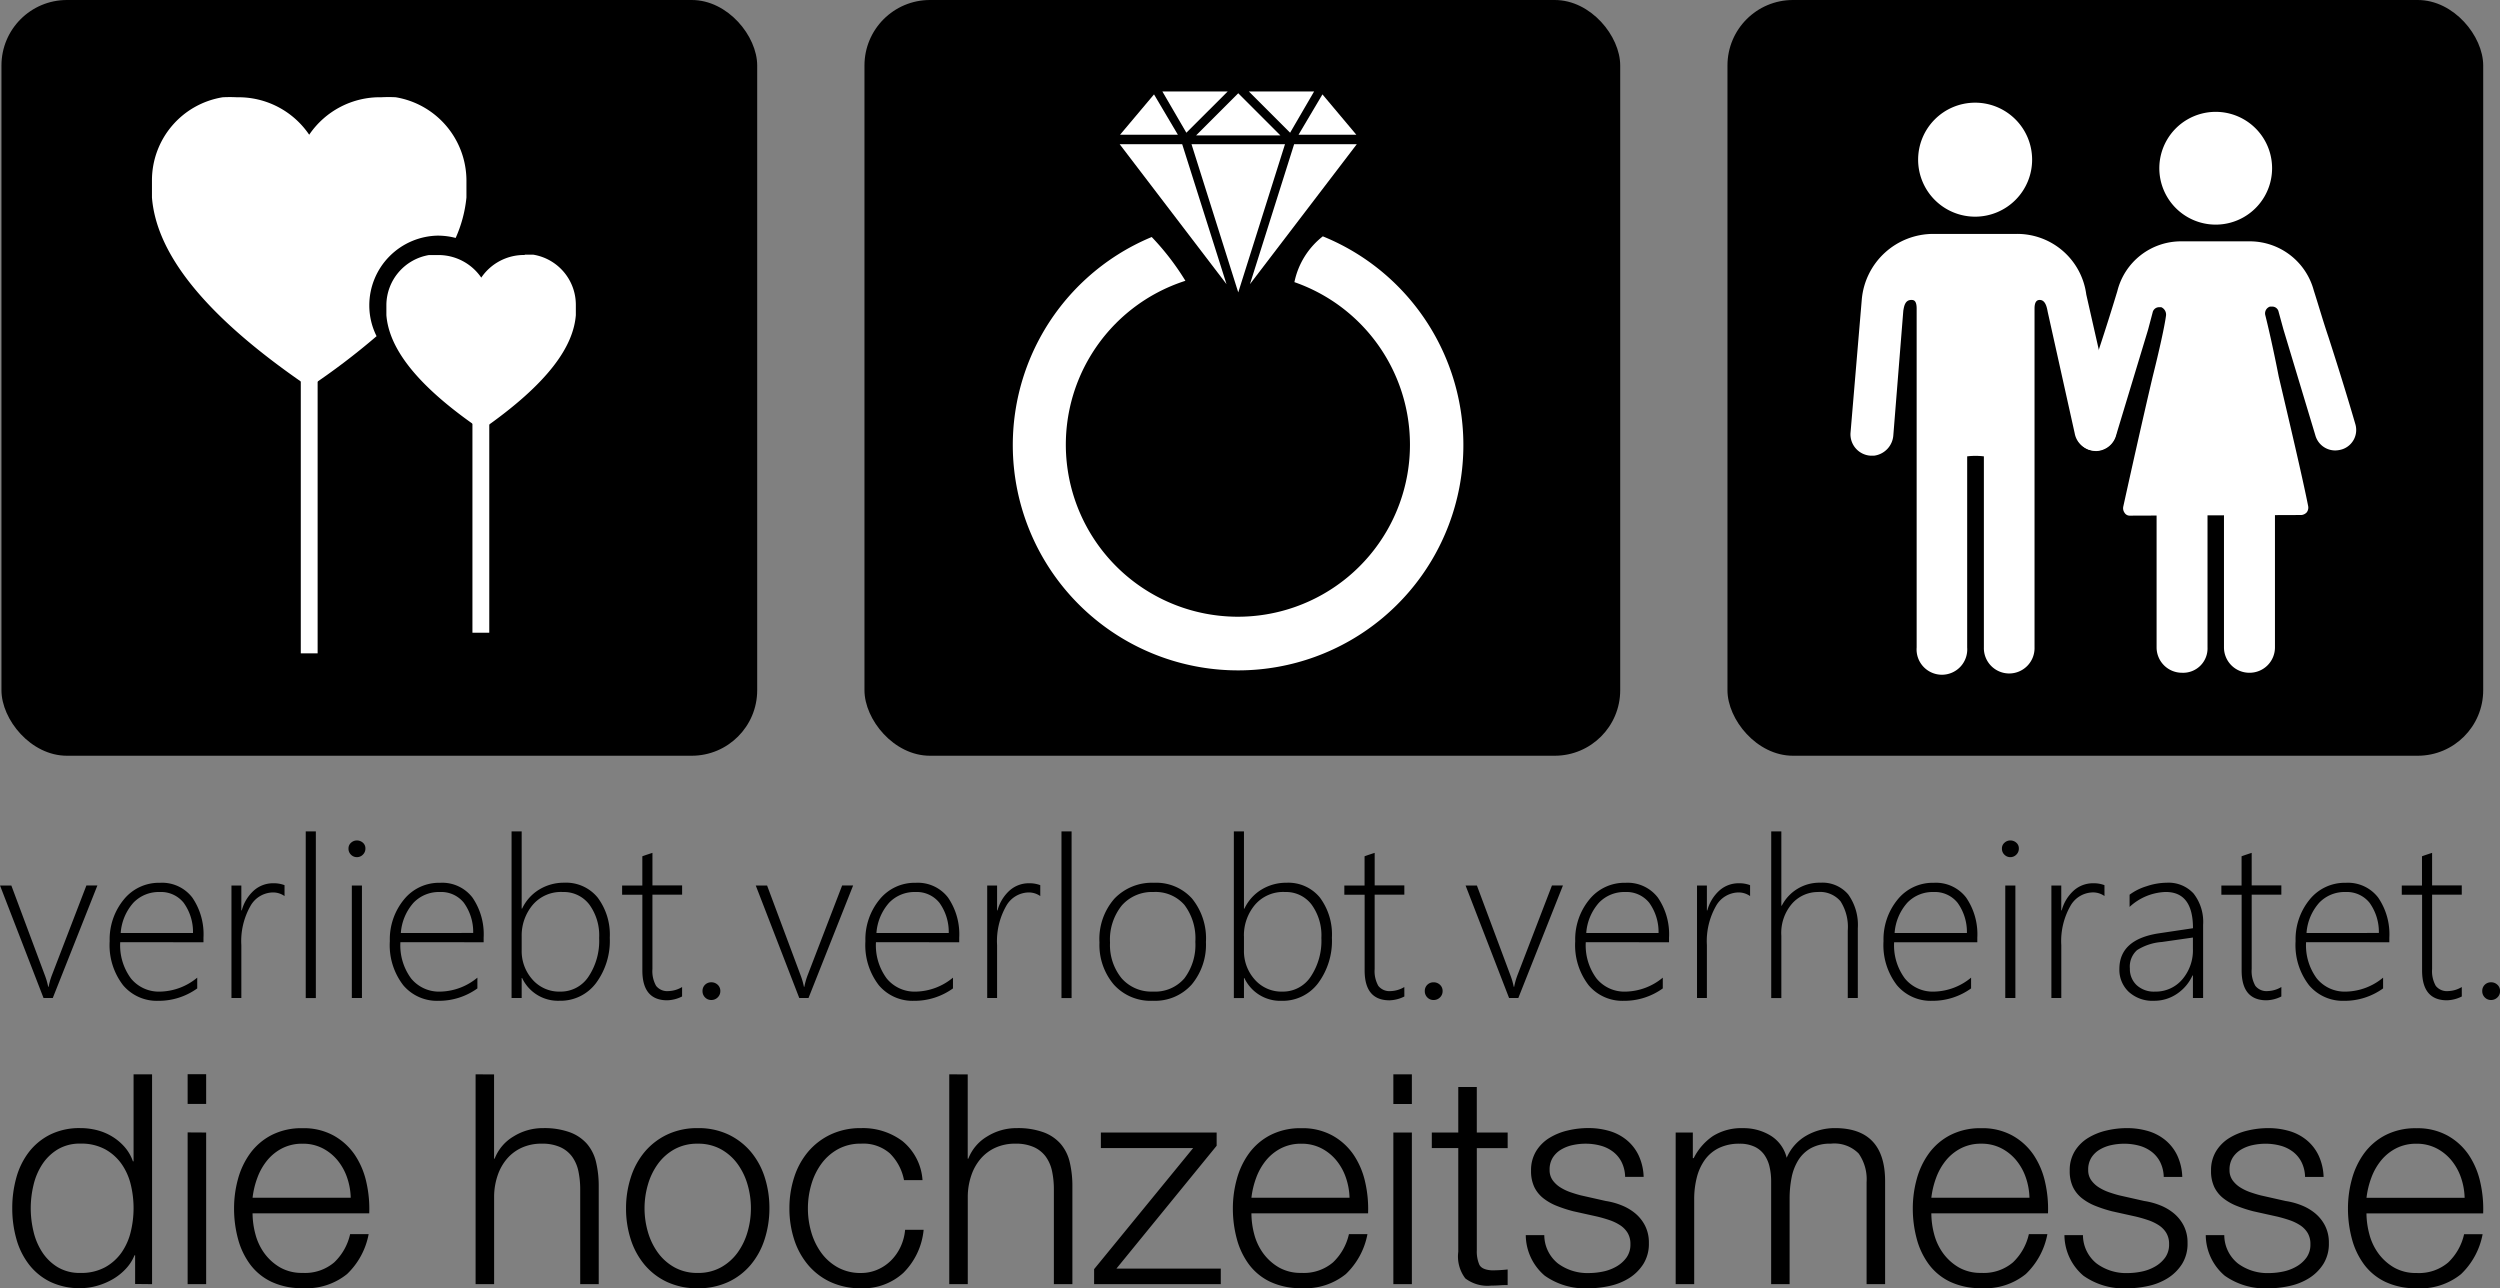 <svg xmlns="http://www.w3.org/2000/svg" width="130.531" height="67.264" viewBox="0 0 130.531 67.264">
  <rect x="0" y="0" width="130.531" height="67.264" fill="#808080" stroke="none"/>
  <g id="brand-logo-3" transform="translate(-0.162)">
    <g id="Objects" transform="translate(0.163)">
      <rect id="Rectangle_3041" data-name="Rectangle 3041" width="39.459" height="39.459" rx="3.42" transform="translate(0.075)"/>
      <rect id="Rectangle_3042" data-name="Rectangle 3042" width="39.459" height="39.459" rx="3.42" transform="translate(45.135)"/>
      <rect id="Rectangle_3043" data-name="Rectangle 3043" width="39.459" height="39.459" rx="3.42" transform="translate(90.194)"/>
      <path id="Path_111457" data-name="Path 111457" d="M36.051,18.9h.45a2.652,2.652,0,0,1,2.23,2.61v.549c-.127,1.59-1.358,3.518-4.925,5.994-3.6-2.448-4.84-4.4-4.967-5.994V21.51a2.666,2.666,0,0,1,2.223-2.589h.45A2.708,2.708,0,0,1,33.793,20.1a2.694,2.694,0,0,1,2.279-1.182" transform="translate(-8.666 -5.604)" fill="#fff"/>
      <path id="Path_111471" data-name="Path 111471" d="M.254,16.23H-.625V0H.254Z" transform="translate(16.329 17.883)" fill="#fff"/>
      <path id="Path_111472" data-name="Path 111472" d="M.254,13.894H-.625V0H.254Z" transform="translate(25.291 19.142)" fill="#fff"/>
      <path id="Path_111458" data-name="Path 111458" d="M91.517,17.54a4.073,4.073,0,0,0-1.484,2.392,8.984,8.984,0,1,1-5.691-.07,13.444,13.444,0,0,0-1.759-2.286,11.763,11.763,0,1,0,8.934-.035Z" transform="translate(-22.45 -5.201)" fill="#fff"/>
      <path id="Path_111459" data-name="Path 111459" d="M92.37,9.541,90.063,16.85l5.579-7.309Zm-7.316-2.6L83.281,9.048H86.3Zm8.794,0L92.6,9.048h3.018Zm-7.323,2.6H83.26l5.579,7.309ZM90.007,6.79l2.153,2.153L93.412,6.79Zm-4.516,0,1.252,2.153L88.9,6.79Zm1.52,2.751,2.441,7.739,2.441-7.739Zm2.441-2.659-2.2,2.2h4.4Z" transform="translate(-24.801 -2.013)" fill="#fff"/>
      <path id="Path_111460" data-name="Path 111460" d="M144.028,13.572a2.976,2.976,0,1,1,2.955-2.99A2.976,2.976,0,0,1,144.028,13.572Zm5.783,4.066a3.636,3.636,0,0,0-3.651-3.166h-4.348a3.75,3.75,0,0,0-3.722,3.412L137.5,24.87a1.119,1.119,0,0,0,1.055,1.182h.169a1.154,1.154,0,0,0,1.013-1.076l.521-6.5c.035-.176.07-.556.415-.556.106,0,.281,0,.281.45V36.063a1.323,1.323,0,1,0,2.638,0V26.087a3.616,3.616,0,0,1,.872,0v9.976a1.323,1.323,0,1,0,2.645,0V18.37c0-.415.169-.45.274-.45.317,0,.38.45.415.626l1.407,6.332a1.1,1.1,0,0,0,1.147.908,1.119,1.119,0,0,0,1.041-1.154.3.3,0,0,0-.035-.169Zm6.747-3.651a2.944,2.944,0,1,1,.021,0Z" transform="translate(-40.882 -2.259)" fill="#fff"/>
      <path id="Path_111461" data-name="Path 111461" d="M157.042,32.233a.31.31,0,0,1-.274-.141.415.415,0,0,1-.07-.345c.31-1.407.971-4.383,1.527-6.747.352-1.407.626-2.645.7-3.2a.422.422,0,0,0-.246-.45h-.1a.345.345,0,0,0-.352.281l-.239.9-1.674,5.53a1.112,1.112,0,0,1-1.041.8,1.407,1.407,0,0,1-.38-.07,1.09,1.09,0,0,1-.661-1.287c.345-1.323.795-2.68,1.217-4.031.345-1.048.661-2.054.936-2.962a3.426,3.426,0,0,1,3.342-2.6h3.581a3.461,3.461,0,0,1,3.335,2.568c.246.767.485,1.6.767,2.434.485,1.5.971,3.06,1.407,4.559a1.062,1.062,0,0,1-.661,1.287,1.266,1.266,0,0,1-.387.07,1.076,1.076,0,0,1-1.048-.8l-1.667-5.53-.246-.9a.338.338,0,0,0-.345-.281h-.106a.373.373,0,0,0-.246.45c.141.556.422,1.773.7,3.2.556,2.364,1.252,5.318,1.534,6.747a.415.415,0,0,1-.07.345A.436.436,0,0,1,166,32.2Z" transform="translate(-45.835 -5.31)" fill="#fff"/>
      <path id="Path_111462" data-name="Path 111462" d="M161.543,46.15a1.323,1.323,0,0,1-1.323-1.323V37.18h2.659v7.647a1.273,1.273,0,0,1-1.337,1.323Zm3.518,0a1.323,1.323,0,0,1-1.323-1.323V37.18H166.4v7.647a1.323,1.323,0,0,1-1.323,1.323Z" transform="translate(-47.62 -11.024)" fill="#fff"/>
      <path id="Path_111463" data-name="Path 111463" d="M26.418,14.441a3.63,3.63,0,0,1,.879.12,6.789,6.789,0,0,0,.563-2.111v-.915a4.419,4.419,0,0,0-3.693-4.32,7.035,7.035,0,0,0-.746,0A4.457,4.457,0,0,0,19.65,9.172a4.457,4.457,0,0,0-3.771-1.956,7.035,7.035,0,0,0-.746,0,4.395,4.395,0,0,0-3.693,4.32v.915c.211,2.617,2.251,5.853,8.21,9.905a36.231,36.231,0,0,0,3.518-2.666,3.588,3.588,0,0,1-.38-1.6,3.644,3.644,0,0,1,3.63-3.651Z" transform="translate(-3.507 -2.137)" fill="#fff"/>
      <path id="Path_111472-2" data-name="Path 111472" d="M2.917-3.665H2.435L.163-9.54H.754L2.5-4.864a3.768,3.768,0,0,1,.178.614H2.7a3.572,3.572,0,0,1,.166-.591l1.807-4.7h.574ZM6.439-6.579A2.905,2.905,0,0,0,7-4.686,1.877,1.877,0,0,0,8.533-4a3.122,3.122,0,0,0,1.927-.729v.562a3.433,3.433,0,0,1-2.036.648,2.3,2.3,0,0,1-1.836-.815,3.424,3.424,0,0,1-.7-2.3A3.276,3.276,0,0,1,6.62-8.8a2.356,2.356,0,0,1,1.9-.881,1.985,1.985,0,0,1,1.681.769,3.389,3.389,0,0,1,.585,2.1v.235Zm3.8-.482a2.6,2.6,0,0,0-.488-1.578A1.518,1.518,0,0,0,8.5-9.2a1.835,1.835,0,0,0-1.368.554,2.657,2.657,0,0,0-.668,1.586Zm4.779-1.927a1.035,1.035,0,0,0-.62-.189,1.371,1.371,0,0,0-1.165.717,3.705,3.705,0,0,0-.47,2.036v2.759h-.516V-9.54h.516v1.3h.023a2.138,2.138,0,0,1,.637-1.044,1.507,1.507,0,0,1,1.01-.373,1.565,1.565,0,0,1,.585.1Zm1.107,5.324v-8.7h.528v8.7Zm4.767.143a2.577,2.577,0,0,1-2.034-.846,3.2,3.2,0,0,1-.749-2.2,3.193,3.193,0,0,1,.783-2.289,2.71,2.71,0,0,1,2.062-.826,2.519,2.519,0,0,1,1.985.82,3.3,3.3,0,0,1,.729,2.272,3.249,3.249,0,0,1-.743,2.22A2.562,2.562,0,0,1,20.889-3.522Zm.04-5.679a2.1,2.1,0,0,0-1.655.7,2.842,2.842,0,0,0-.617,1.945,2.742,2.742,0,0,0,.6,1.853,2.059,2.059,0,0,0,1.646.7,2.009,2.009,0,0,0,1.635-.688,2.9,2.9,0,0,0,.574-1.91,2.9,2.9,0,0,0-.571-1.927A2,2,0,0,0,20.929-9.2Zm4.744,4.492h-.023v1.044h-.528v-8.7h.528v4.033h.023a2.321,2.321,0,0,1,.9-1,2.467,2.467,0,0,1,1.294-.353,2.128,2.128,0,0,1,1.747.772,3.225,3.225,0,0,1,.628,2.1,3.7,3.7,0,0,1-.729,2.384,2.313,2.313,0,0,1-1.893.909A2.071,2.071,0,0,1,25.674-4.709Zm-.023-2.186v.74a2.222,2.222,0,0,0,.556,1.517A1.853,1.853,0,0,0,27.67-4a1.732,1.732,0,0,0,1.463-.772A3.365,3.365,0,0,0,29.695-6.8a2.731,2.731,0,0,0-.516-1.75A1.671,1.671,0,0,0,27.8-9.2a1.936,1.936,0,0,0-1.589.688A2.48,2.48,0,0,0,25.651-6.895Zm8.375,3.149a1.822,1.822,0,0,1-.774.2q-1.3,0-1.3-1.56V-9.058H30.894V-9.54h1.056v-1.526q.126-.046.264-.092t.264-.086v1.7h1.549v.482H32.477V-5.18a1.561,1.561,0,0,0,.192.881.741.741,0,0,0,.651.272,1.457,1.457,0,0,0,.706-.212Zm1.526.184a.439.439,0,0,1-.327-.135.454.454,0,0,1-.132-.33.442.442,0,0,1,.132-.33.449.449,0,0,1,.327-.129.469.469,0,0,1,.333.129.432.432,0,0,1,.138.33.444.444,0,0,1-.138.33A.458.458,0,0,1,35.552-3.562Z" transform="translate(39.296 55.774)"/>
      <path id="Path_111474" data-name="Path 111474" d="M8.1-4.04V-14.994H7.134v4.541H7.1a2.288,2.288,0,0,0-.437-.752,2.779,2.779,0,0,0-.652-.545,2.9,2.9,0,0,0-.79-.33,3.5,3.5,0,0,0-.867-.107,3.444,3.444,0,0,0-1.573.338,3.226,3.226,0,0,0-1.112.913A3.884,3.884,0,0,0,1.013-9.6,5.864,5.864,0,0,0,.8-8a5.864,5.864,0,0,0,.215,1.6,3.884,3.884,0,0,0,.66,1.335,3.15,3.15,0,0,0,1.112.905,3.511,3.511,0,0,0,1.573.33,3.2,3.2,0,0,0,.867-.123,3.53,3.53,0,0,0,.821-.345,2.937,2.937,0,0,0,.683-.545,2.274,2.274,0,0,0,.453-.706h.031v1.5ZM1.765-8a5.2,5.2,0,0,1,.146-1.22,3.372,3.372,0,0,1,.46-1.082,2.535,2.535,0,0,1,.805-.775,2.228,2.228,0,0,1,1.181-.3,2.6,2.6,0,0,1,1.3.3,2.562,2.562,0,0,1,.859.775,3.185,3.185,0,0,1,.476,1.082A5.2,5.2,0,0,1,7.134-8a5.2,5.2,0,0,1-.146,1.22A3.185,3.185,0,0,1,6.513-5.7a2.562,2.562,0,0,1-.859.775,2.6,2.6,0,0,1-1.3.3,2.228,2.228,0,0,1-1.181-.3A2.535,2.535,0,0,1,2.371-5.7a3.372,3.372,0,0,1-.46-1.082A5.2,5.2,0,0,1,1.765-8Zm8.192-7v1.55h.967v-1.55Zm0,3.038V-4.04h.967v-7.916ZM18.472-8.55H13.347A4.437,4.437,0,0,1,13.6-9.6a3.134,3.134,0,0,1,.514-.905,2.471,2.471,0,0,1,.782-.629,2.274,2.274,0,0,1,1.059-.238A2.239,2.239,0,0,1,17-11.136a2.471,2.471,0,0,1,.782.629,2.9,2.9,0,0,1,.5.9A3.492,3.492,0,0,1,18.472-8.55Zm-5.124.813h6.091a6.261,6.261,0,0,0-.153-1.634,4.165,4.165,0,0,0-.606-1.427,3.238,3.238,0,0,0-1.1-1,3.242,3.242,0,0,0-1.626-.384,3.421,3.421,0,0,0-1.619.361,3.2,3.2,0,0,0-1.112.951,4.12,4.12,0,0,0-.637,1.342A5.75,5.75,0,0,0,12.381-8a6.068,6.068,0,0,0,.207,1.6,3.937,3.937,0,0,0,.637,1.335,2.98,2.98,0,0,0,1.112.905,3.686,3.686,0,0,0,1.619.33,3.363,3.363,0,0,0,2.324-.736,3.86,3.86,0,0,0,1.128-2.086h-.967a2.905,2.905,0,0,1-.828,1.473,2.35,2.35,0,0,1-1.657.552,2.274,2.274,0,0,1-1.181-.291,2.679,2.679,0,0,1-.813-.736,2.972,2.972,0,0,1-.468-1A4.289,4.289,0,0,1,13.347-7.737Zm11.644-7.257V-4.04h.967V-8.658a3.5,3.5,0,0,1,.192-1.082,2.621,2.621,0,0,1,.491-.859,2.242,2.242,0,0,1,.767-.568,2.463,2.463,0,0,1,1.036-.207,2.284,2.284,0,0,1,.974.184,1.564,1.564,0,0,1,.621.506,2,2,0,0,1,.322.759,4.578,4.578,0,0,1,.092.944v4.94h.967V-9.133a5.4,5.4,0,0,0-.138-1.273,2.258,2.258,0,0,0-.476-.959,2.2,2.2,0,0,0-.9-.606,3.9,3.9,0,0,0-1.388-.215,2.885,2.885,0,0,0-1.55.437,2.318,2.318,0,0,0-.982,1.158h-.031v-4.4Zm11.6,3.621a2.443,2.443,0,0,1,1.212.291,2.661,2.661,0,0,1,.867.767,3.48,3.48,0,0,1,.522,1.082A4.4,4.4,0,0,1,39.367-8a4.4,4.4,0,0,1-.176,1.235,3.48,3.48,0,0,1-.522,1.082,2.661,2.661,0,0,1-.867.767,2.443,2.443,0,0,1-1.212.291,2.443,2.443,0,0,1-1.212-.291,2.661,2.661,0,0,1-.867-.767,3.48,3.48,0,0,1-.522-1.082A4.4,4.4,0,0,1,33.813-8a4.4,4.4,0,0,1,.176-1.235,3.48,3.48,0,0,1,.522-1.082,2.661,2.661,0,0,1,.867-.767A2.443,2.443,0,0,1,36.59-11.373Zm0-.813a3.639,3.639,0,0,0-1.6.338,3.492,3.492,0,0,0-1.174.905,3.918,3.918,0,0,0-.721,1.327A5.231,5.231,0,0,0,32.847-8a5.231,5.231,0,0,0,.245,1.619,3.918,3.918,0,0,0,.721,1.327,3.408,3.408,0,0,0,1.174.9,3.711,3.711,0,0,0,1.6.33,3.711,3.711,0,0,0,1.6-.33,3.409,3.409,0,0,0,1.174-.9,3.918,3.918,0,0,0,.721-1.327A5.231,5.231,0,0,0,40.333-8a5.231,5.231,0,0,0-.245-1.619,3.918,3.918,0,0,0-.721-1.327,3.492,3.492,0,0,0-1.174-.905A3.639,3.639,0,0,0,36.59-12.186ZM47.36-9.471h.967a2.88,2.88,0,0,0-1.051-2.04,3.442,3.442,0,0,0-2.156-.675,3.639,3.639,0,0,0-1.6.338,3.492,3.492,0,0,0-1.174.905,3.918,3.918,0,0,0-.721,1.327A5.231,5.231,0,0,0,41.377-8a5.231,5.231,0,0,0,.245,1.619,3.918,3.918,0,0,0,.721,1.327,3.409,3.409,0,0,0,1.174.9,3.711,3.711,0,0,0,1.6.33,3.1,3.1,0,0,0,2.209-.805,3.652,3.652,0,0,0,1.059-2.248h-.967a2.636,2.636,0,0,1-.245.905,2.5,2.5,0,0,1-.506.713,2.267,2.267,0,0,1-.706.468,2.143,2.143,0,0,1-.844.169,2.443,2.443,0,0,1-1.212-.291,2.661,2.661,0,0,1-.867-.767,3.48,3.48,0,0,1-.522-1.082A4.4,4.4,0,0,1,42.343-8a4.4,4.4,0,0,1,.176-1.235,3.48,3.48,0,0,1,.522-1.082,2.661,2.661,0,0,1,.867-.767,2.443,2.443,0,0,1,1.212-.291,2.106,2.106,0,0,1,1.5.506A2.66,2.66,0,0,1,47.36-9.471Zm2.363-5.523V-4.04h.967V-8.658a3.5,3.5,0,0,1,.192-1.082,2.621,2.621,0,0,1,.491-.859,2.242,2.242,0,0,1,.767-.568,2.463,2.463,0,0,1,1.036-.207,2.284,2.284,0,0,1,.974.184,1.564,1.564,0,0,1,.621.506,2,2,0,0,1,.322.759,4.578,4.578,0,0,1,.092.944v4.94h.967V-9.133a5.4,5.4,0,0,0-.138-1.273,2.258,2.258,0,0,0-.476-.959,2.2,2.2,0,0,0-.9-.606,3.9,3.9,0,0,0-1.388-.215,2.885,2.885,0,0,0-1.55.437,2.318,2.318,0,0,0-.982,1.158h-.031v-4.4ZM58.452-4.853l5.232-6.413v-.69H57.639v.813h4.817l-5.17,6.321v.782H63.9v-.813Zm12.17-3.7H65.5A4.437,4.437,0,0,1,65.751-9.6a3.134,3.134,0,0,1,.514-.905,2.471,2.471,0,0,1,.782-.629,2.274,2.274,0,0,1,1.059-.238,2.239,2.239,0,0,1,1.043.238,2.471,2.471,0,0,1,.782.629,2.9,2.9,0,0,1,.5.9A3.492,3.492,0,0,1,70.622-8.55ZM65.5-7.737h6.091a6.261,6.261,0,0,0-.153-1.634,4.165,4.165,0,0,0-.606-1.427,3.238,3.238,0,0,0-1.1-1,3.242,3.242,0,0,0-1.626-.384,3.421,3.421,0,0,0-1.619.361,3.2,3.2,0,0,0-1.112.951,4.12,4.12,0,0,0-.637,1.342A5.75,5.75,0,0,0,64.531-8a6.068,6.068,0,0,0,.207,1.6,3.937,3.937,0,0,0,.637,1.335,2.98,2.98,0,0,0,1.112.905,3.686,3.686,0,0,0,1.619.33,3.363,3.363,0,0,0,2.324-.736,3.86,3.86,0,0,0,1.128-2.086h-.967a2.905,2.905,0,0,1-.828,1.473,2.35,2.35,0,0,1-1.657.552,2.274,2.274,0,0,1-1.181-.291,2.679,2.679,0,0,1-.813-.736,2.972,2.972,0,0,1-.468-1A4.289,4.289,0,0,1,65.5-7.737Zm7.41-7.257v1.55h.967v-1.55Zm0,3.038V-4.04h.967v-7.916Zm4.357,0v-2.378H76.3v2.378H74.918v.813H76.3v5.416a1.893,1.893,0,0,0,.368,1.388,1.911,1.911,0,0,0,1.35.376q.215,0,.43-.015t.43-.015v-.813a7.5,7.5,0,0,1-.828.046q-.522-.031-.652-.3a1.734,1.734,0,0,1-.13-.744v-5.339h1.611v-.813ZM85.012-9.64h.967a2.865,2.865,0,0,0-.261-1.12,2.337,2.337,0,0,0-.621-.8,2.557,2.557,0,0,0-.905-.476,3.873,3.873,0,0,0-1.112-.153,4.64,4.64,0,0,0-1.051.123,3.247,3.247,0,0,0-.959.384,2.1,2.1,0,0,0-.7.69A1.9,1.9,0,0,0,80.1-9.962a1.929,1.929,0,0,0,.169.851,1.675,1.675,0,0,0,.468.583,2.8,2.8,0,0,0,.7.4,7.025,7.025,0,0,0,.874.284l1.243.276q.322.077.637.184a2.471,2.471,0,0,1,.56.268,1.265,1.265,0,0,1,.391.4,1.111,1.111,0,0,1,.146.591,1.152,1.152,0,0,1-.207.7,1.672,1.672,0,0,1-.529.468,2.34,2.34,0,0,1-.7.261,3.641,3.641,0,0,1-.729.077,2.586,2.586,0,0,1-1.619-.5,1.908,1.908,0,0,1-.713-1.48h-.967a2.807,2.807,0,0,0,.99,2.117,3.637,3.637,0,0,0,2.263.66,5.288,5.288,0,0,0,1.12-.123,3.16,3.16,0,0,0,1.02-.407,2.378,2.378,0,0,0,.744-.736,1.983,1.983,0,0,0,.291-1.1,1.937,1.937,0,0,0-.2-.905,2.061,2.061,0,0,0-.514-.644,2.648,2.648,0,0,0-.721-.422A3.692,3.692,0,0,0,84-8.382l-1.289-.291q-.245-.061-.537-.161a2.592,2.592,0,0,1-.537-.253,1.433,1.433,0,0,1-.407-.376.9.9,0,0,1-.161-.545,1.162,1.162,0,0,1,.169-.644,1.3,1.3,0,0,1,.445-.422,2.011,2.011,0,0,1,.606-.23,3.176,3.176,0,0,1,.652-.069,2.982,2.982,0,0,1,.782.1,1.885,1.885,0,0,1,.652.315,1.568,1.568,0,0,1,.453.545A1.821,1.821,0,0,1,85.012-9.64Zm2.639-2.317V-4.04h.967V-8.458a4.582,4.582,0,0,1,.138-1.158,2.719,2.719,0,0,1,.422-.92,1.962,1.962,0,0,1,.736-.614,2.392,2.392,0,0,1,1.066-.222,1.809,1.809,0,0,1,.782.153,1.309,1.309,0,0,1,.514.422,1.759,1.759,0,0,1,.276.629,3.323,3.323,0,0,1,.084.759v5.37H93.6V-8.52a5.586,5.586,0,0,1,.1-1.066,2.71,2.71,0,0,1,.345-.913,1.832,1.832,0,0,1,.66-.637,2.072,2.072,0,0,1,1.043-.238,1.779,1.779,0,0,1,1.457.514,2.338,2.338,0,0,1,.414,1.5V-4.04h.967V-9.41q0-2.777-2.623-2.777a2.986,2.986,0,0,0-1.473.384,2.429,2.429,0,0,0-1.043,1.166A1.88,1.88,0,0,0,92.6-11.8a2.7,2.7,0,0,0-1.419-.384,2.808,2.808,0,0,0-1.588.414,3.031,3.031,0,0,0-1,1.151h-.046v-1.335ZM106.123-8.55H101a4.437,4.437,0,0,1,.253-1.051,3.134,3.134,0,0,1,.514-.905,2.471,2.471,0,0,1,.782-.629,2.274,2.274,0,0,1,1.059-.238,2.24,2.24,0,0,1,1.043.238,2.471,2.471,0,0,1,.782.629,2.9,2.9,0,0,1,.5.9A3.492,3.492,0,0,1,106.123-8.55ZM101-7.737h6.091a6.261,6.261,0,0,0-.153-1.634,4.165,4.165,0,0,0-.606-1.427,3.238,3.238,0,0,0-1.1-1,3.242,3.242,0,0,0-1.626-.384,3.421,3.421,0,0,0-1.619.361,3.2,3.2,0,0,0-1.112.951,4.12,4.12,0,0,0-.637,1.342A5.75,5.75,0,0,0,100.032-8a6.068,6.068,0,0,0,.207,1.6,3.937,3.937,0,0,0,.637,1.335,2.98,2.98,0,0,0,1.112.905,3.686,3.686,0,0,0,1.619.33,3.363,3.363,0,0,0,2.324-.736,3.86,3.86,0,0,0,1.128-2.086h-.967a2.905,2.905,0,0,1-.828,1.473,2.35,2.35,0,0,1-1.657.552,2.274,2.274,0,0,1-1.181-.291,2.679,2.679,0,0,1-.813-.736,2.972,2.972,0,0,1-.468-1A4.29,4.29,0,0,1,101-7.737Zm12.135-1.9h.967a2.865,2.865,0,0,0-.261-1.12,2.337,2.337,0,0,0-.621-.8,2.557,2.557,0,0,0-.905-.476,3.873,3.873,0,0,0-1.112-.153,4.64,4.64,0,0,0-1.051.123,3.247,3.247,0,0,0-.959.384,2.1,2.1,0,0,0-.7.69,1.9,1.9,0,0,0-.268,1.028,1.929,1.929,0,0,0,.169.851,1.675,1.675,0,0,0,.468.583,2.8,2.8,0,0,0,.7.4,7.025,7.025,0,0,0,.874.284l1.243.276q.322.077.637.184a2.471,2.471,0,0,1,.56.268,1.265,1.265,0,0,1,.391.4,1.111,1.111,0,0,1,.146.591,1.152,1.152,0,0,1-.207.7,1.672,1.672,0,0,1-.529.468,2.34,2.34,0,0,1-.7.261,3.641,3.641,0,0,1-.729.077,2.586,2.586,0,0,1-1.619-.5,1.908,1.908,0,0,1-.713-1.48h-.967a2.807,2.807,0,0,0,.99,2.117,3.637,3.637,0,0,0,2.263.66,5.289,5.289,0,0,0,1.12-.123,3.16,3.16,0,0,0,1.02-.407,2.378,2.378,0,0,0,.744-.736,1.983,1.983,0,0,0,.291-1.1,1.937,1.937,0,0,0-.2-.905,2.061,2.061,0,0,0-.514-.644,2.648,2.648,0,0,0-.721-.422,3.692,3.692,0,0,0-.821-.222l-1.289-.291q-.245-.061-.537-.161a2.591,2.591,0,0,1-.537-.253,1.433,1.433,0,0,1-.407-.376.9.9,0,0,1-.161-.545,1.162,1.162,0,0,1,.169-.644,1.3,1.3,0,0,1,.445-.422,2.011,2.011,0,0,1,.606-.23,3.176,3.176,0,0,1,.652-.069,2.982,2.982,0,0,1,.782.1,1.885,1.885,0,0,1,.652.315,1.567,1.567,0,0,1,.453.545A1.821,1.821,0,0,1,113.134-9.64Zm7.379,0h.967a2.865,2.865,0,0,0-.261-1.12,2.337,2.337,0,0,0-.621-.8,2.557,2.557,0,0,0-.905-.476,3.873,3.873,0,0,0-1.112-.153,4.64,4.64,0,0,0-1.051.123,3.247,3.247,0,0,0-.959.384,2.1,2.1,0,0,0-.7.69,1.9,1.9,0,0,0-.268,1.028,1.929,1.929,0,0,0,.169.851,1.675,1.675,0,0,0,.468.583,2.8,2.8,0,0,0,.7.4,7.024,7.024,0,0,0,.874.284l1.243.276q.322.077.637.184a2.471,2.471,0,0,1,.56.268,1.265,1.265,0,0,1,.391.4,1.112,1.112,0,0,1,.146.591,1.152,1.152,0,0,1-.207.7,1.672,1.672,0,0,1-.529.468,2.34,2.34,0,0,1-.7.261,3.642,3.642,0,0,1-.729.077,2.586,2.586,0,0,1-1.619-.5,1.908,1.908,0,0,1-.713-1.48h-.967a2.807,2.807,0,0,0,.99,2.117,3.637,3.637,0,0,0,2.263.66,5.289,5.289,0,0,0,1.12-.123,3.16,3.16,0,0,0,1.02-.407,2.378,2.378,0,0,0,.744-.736,1.983,1.983,0,0,0,.291-1.1,1.937,1.937,0,0,0-.2-.905,2.06,2.06,0,0,0-.514-.644,2.648,2.648,0,0,0-.721-.422,3.692,3.692,0,0,0-.821-.222l-1.289-.291q-.245-.061-.537-.161a2.592,2.592,0,0,1-.537-.253,1.433,1.433,0,0,1-.407-.376.9.9,0,0,1-.161-.545,1.162,1.162,0,0,1,.169-.644,1.3,1.3,0,0,1,.445-.422,2.011,2.011,0,0,1,.606-.23,3.176,3.176,0,0,1,.652-.069,2.982,2.982,0,0,1,.782.1,1.885,1.885,0,0,1,.652.315,1.567,1.567,0,0,1,.453.545A1.821,1.821,0,0,1,120.513-9.64Zm8.331,1.089h-5.124a4.437,4.437,0,0,1,.253-1.051,3.134,3.134,0,0,1,.514-.905,2.471,2.471,0,0,1,.782-.629,2.274,2.274,0,0,1,1.059-.238,2.239,2.239,0,0,1,1.043.238,2.471,2.471,0,0,1,.782.629,2.9,2.9,0,0,1,.5.9A3.492,3.492,0,0,1,128.844-8.55Zm-5.124.813h6.091a6.261,6.261,0,0,0-.153-1.634,4.165,4.165,0,0,0-.606-1.427,3.238,3.238,0,0,0-1.1-1,3.242,3.242,0,0,0-1.626-.384,3.421,3.421,0,0,0-1.619.361,3.2,3.2,0,0,0-1.112.951,4.12,4.12,0,0,0-.637,1.342A5.75,5.75,0,0,0,122.753-8a6.068,6.068,0,0,0,.207,1.6A3.938,3.938,0,0,0,123.6-5.06a2.98,2.98,0,0,0,1.112.905,3.686,3.686,0,0,0,1.619.33,3.363,3.363,0,0,0,2.324-.736,3.86,3.86,0,0,0,1.128-2.086h-.967a2.905,2.905,0,0,1-.828,1.473,2.35,2.35,0,0,1-1.657.552,2.274,2.274,0,0,1-1.181-.291,2.679,2.679,0,0,1-.813-.736,2.972,2.972,0,0,1-.468-1A4.289,4.289,0,0,1,123.719-7.737Z" transform="translate(-0.161 71.088)"/>
      <path id="Path_111471-2" data-name="Path 111471" d="M2.917-3.665H2.435L.163-9.54H.754L2.5-4.864a3.768,3.768,0,0,1,.178.614H2.7a3.572,3.572,0,0,1,.166-.591l1.807-4.7h.574ZM6.439-6.579A2.905,2.905,0,0,0,7-4.686,1.877,1.877,0,0,0,8.533-4a3.122,3.122,0,0,0,1.927-.729v.562a3.433,3.433,0,0,1-2.036.648,2.3,2.3,0,0,1-1.836-.815,3.424,3.424,0,0,1-.7-2.3A3.276,3.276,0,0,1,6.62-8.8a2.356,2.356,0,0,1,1.9-.881,1.985,1.985,0,0,1,1.681.769,3.389,3.389,0,0,1,.585,2.1v.235Zm3.8-.482a2.6,2.6,0,0,0-.488-1.578A1.518,1.518,0,0,0,8.5-9.2a1.835,1.835,0,0,0-1.368.554,2.657,2.657,0,0,0-.668,1.586Zm4.779-1.927a1.035,1.035,0,0,0-.62-.189,1.371,1.371,0,0,0-1.165.717,3.705,3.705,0,0,0-.47,2.036v2.759h-.516V-9.54h.516v1.3h.023a2.138,2.138,0,0,1,.637-1.044,1.507,1.507,0,0,1,1.01-.373,1.565,1.565,0,0,1,.585.1Zm1.107,5.324v-8.7h.528v8.7ZM18.79-11.02a.427.427,0,0,1-.3-.126.425.425,0,0,1-.132-.321.388.388,0,0,1,.135-.307.447.447,0,0,1,.3-.118.468.468,0,0,1,.313.115.386.386,0,0,1,.135.31.431.431,0,0,1-.132.316A.431.431,0,0,1,18.79-11.02Zm-.258,7.354V-9.54h.528v5.874Zm2.536-2.914a2.905,2.905,0,0,0,.559,1.893A1.877,1.877,0,0,0,23.161-4a3.122,3.122,0,0,0,1.927-.729v.562a3.433,3.433,0,0,1-2.036.648,2.3,2.3,0,0,1-1.836-.815,3.424,3.424,0,0,1-.7-2.3A3.276,3.276,0,0,1,21.248-8.8a2.356,2.356,0,0,1,1.9-.881,1.985,1.985,0,0,1,1.681.769,3.389,3.389,0,0,1,.585,2.1v.235Zm3.8-.482a2.6,2.6,0,0,0-.488-1.578A1.518,1.518,0,0,0,23.127-9.2a1.835,1.835,0,0,0-1.368.554,2.657,2.657,0,0,0-.668,1.586Zm2.559,2.352H27.4v1.044h-.528v-8.7H27.4v4.033h.023a2.321,2.321,0,0,1,.9-1,2.467,2.467,0,0,1,1.294-.353,2.128,2.128,0,0,1,1.747.772A3.225,3.225,0,0,1,32-6.815a3.7,3.7,0,0,1-.729,2.384,2.313,2.313,0,0,1-1.893.909A2.071,2.071,0,0,1,27.423-4.709ZM27.4-6.895v.74a2.222,2.222,0,0,0,.556,1.517A1.853,1.853,0,0,0,29.42-4a1.732,1.732,0,0,0,1.463-.772A3.365,3.365,0,0,0,31.445-6.8a2.731,2.731,0,0,0-.516-1.75A1.671,1.671,0,0,0,29.552-9.2a1.936,1.936,0,0,0-1.589.688A2.48,2.48,0,0,0,27.4-6.895Zm8.375,3.149a1.822,1.822,0,0,1-.774.2q-1.3,0-1.3-1.56V-9.058H32.644V-9.54H33.7v-1.526q.126-.046.264-.092t.264-.086v1.7h1.549v.482H34.227V-5.18a1.561,1.561,0,0,0,.192.881.741.741,0,0,0,.651.272,1.457,1.457,0,0,0,.706-.212Zm1.526.184a.439.439,0,0,1-.327-.135.454.454,0,0,1-.132-.33.442.442,0,0,1,.132-.33.449.449,0,0,1,.327-.129.469.469,0,0,1,.333.129.432.432,0,0,1,.138.33.444.444,0,0,1-.138.33A.458.458,0,0,1,37.3-3.562Z" transform="translate(-0.163 55.774)"/>
      <path id="Path_111473" data-name="Path 111473" d="M2.917-3.665H2.435L.163-9.54H.754L2.5-4.864a3.768,3.768,0,0,1,.178.614H2.7a3.572,3.572,0,0,1,.166-.591l1.807-4.7h.574ZM6.439-6.579A2.905,2.905,0,0,0,7-4.686,1.877,1.877,0,0,0,8.533-4a3.122,3.122,0,0,0,1.927-.729v.562a3.433,3.433,0,0,1-2.036.648,2.3,2.3,0,0,1-1.836-.815,3.424,3.424,0,0,1-.7-2.3A3.276,3.276,0,0,1,6.62-8.8a2.356,2.356,0,0,1,1.9-.881,1.985,1.985,0,0,1,1.681.769,3.389,3.389,0,0,1,.585,2.1v.235Zm3.8-.482a2.6,2.6,0,0,0-.488-1.578A1.518,1.518,0,0,0,8.5-9.2a1.835,1.835,0,0,0-1.368.554,2.657,2.657,0,0,0-.668,1.586Zm4.779-1.927a1.035,1.035,0,0,0-.62-.189,1.371,1.371,0,0,0-1.165.717,3.705,3.705,0,0,0-.47,2.036v2.759h-.516V-9.54h.516v1.3h.023a2.138,2.138,0,0,1,.637-1.044,1.507,1.507,0,0,1,1.01-.373,1.565,1.565,0,0,1,.585.1Zm5.1,5.324V-7.188a2.485,2.485,0,0,0-.379-1.529A1.406,1.406,0,0,0,18.555-9.2a1.8,1.8,0,0,0-1.331.591,2.331,2.331,0,0,0-.574,1.692v3.253h-.528v-8.7h.528v3.878h.023a2.207,2.207,0,0,1,2.019-1.2,1.762,1.762,0,0,1,1.451.614,2.729,2.729,0,0,1,.5,1.761v3.643Zm2.421-2.914A2.905,2.905,0,0,0,23.1-4.686,1.877,1.877,0,0,0,24.63-4a3.122,3.122,0,0,0,1.927-.729v.562a3.433,3.433,0,0,1-2.036.648,2.3,2.3,0,0,1-1.836-.815,3.424,3.424,0,0,1-.7-2.3A3.276,3.276,0,0,1,22.716-8.8a2.356,2.356,0,0,1,1.9-.881,1.985,1.985,0,0,1,1.681.769,3.389,3.389,0,0,1,.585,2.1v.235Zm3.8-.482a2.6,2.6,0,0,0-.488-1.578A1.518,1.518,0,0,0,24.6-9.2a1.835,1.835,0,0,0-1.368.554,2.657,2.657,0,0,0-.668,1.586ZM28.6-11.02a.427.427,0,0,1-.3-.126.425.425,0,0,1-.132-.321.388.388,0,0,1,.135-.307.447.447,0,0,1,.3-.118.468.468,0,0,1,.313.115.386.386,0,0,1,.135.31.431.431,0,0,1-.132.316A.431.431,0,0,1,28.6-11.02Zm-.258,7.354V-9.54h.528v5.874Zm5.18-5.324a1.035,1.035,0,0,0-.62-.189,1.371,1.371,0,0,0-1.165.717,3.705,3.705,0,0,0-.47,2.036v2.759H30.75V-9.54h.516v1.3h.023a2.138,2.138,0,0,1,.637-1.044,1.507,1.507,0,0,1,1.01-.373,1.565,1.565,0,0,1,.585.1Zm4.618,5.324V-4.841h-.023a2.3,2.3,0,0,1-.817.961,2.1,2.1,0,0,1-1.19.359,1.828,1.828,0,0,1-1.325-.47A1.58,1.58,0,0,1,34.3-5.18q0-1.537,2.036-1.859l1.807-.27q0-1.893-1.423-1.893a2.9,2.9,0,0,0-1.887.78v-.637a2.877,2.877,0,0,1,.886-.442,3.382,3.382,0,0,1,1.053-.184,1.772,1.772,0,0,1,1.4.562,2.4,2.4,0,0,1,.5,1.635v3.821ZM36.521-6.591a2.8,2.8,0,0,0-1.3.427,1.153,1.153,0,0,0-.373.961,1.151,1.151,0,0,0,.347.86A1.326,1.326,0,0,0,36.166-4a1.814,1.814,0,0,0,1.411-.628,2.338,2.338,0,0,0,.562-1.621v-.574Zm6.236,2.845a1.822,1.822,0,0,1-.774.2q-1.3,0-1.3-1.56V-9.058H39.625V-9.54H40.68v-1.526q.126-.046.264-.092t.264-.086v1.7h1.549v.482H41.208V-5.18A1.561,1.561,0,0,0,41.4-4.3a.741.741,0,0,0,.651.272,1.457,1.457,0,0,0,.706-.212Zm1.291-2.834a2.905,2.905,0,0,0,.559,1.893A1.877,1.877,0,0,0,46.142-4a3.122,3.122,0,0,0,1.927-.729v.562a3.433,3.433,0,0,1-2.036.648A2.3,2.3,0,0,1,44.2-4.336a3.424,3.424,0,0,1-.7-2.3A3.276,3.276,0,0,1,44.229-8.8a2.356,2.356,0,0,1,1.9-.881,1.985,1.985,0,0,1,1.681.769,3.389,3.389,0,0,1,.585,2.1v.235Zm3.8-.482a2.6,2.6,0,0,0-.488-1.578A1.518,1.518,0,0,0,46.107-9.2a1.835,1.835,0,0,0-1.368.554,2.657,2.657,0,0,0-.668,1.586Zm4.331,3.316a1.822,1.822,0,0,1-.774.2q-1.3,0-1.3-1.56V-9.058H49.044V-9.54H50.1v-1.526q.126-.046.264-.092t.264-.086v1.7h1.549v.482H50.628V-5.18a1.561,1.561,0,0,0,.192.881.741.741,0,0,0,.651.272,1.457,1.457,0,0,0,.706-.212Zm1.526.184a.439.439,0,0,1-.327-.135.454.454,0,0,1-.132-.33.442.442,0,0,1,.132-.33.449.449,0,0,1,.327-.129.469.469,0,0,1,.333.129.432.432,0,0,1,.138.33.444.444,0,0,1-.138.33A.458.458,0,0,1,53.7-3.562Z" transform="translate(76.357 55.774)"/>
    </g>
  </g>
</svg>
